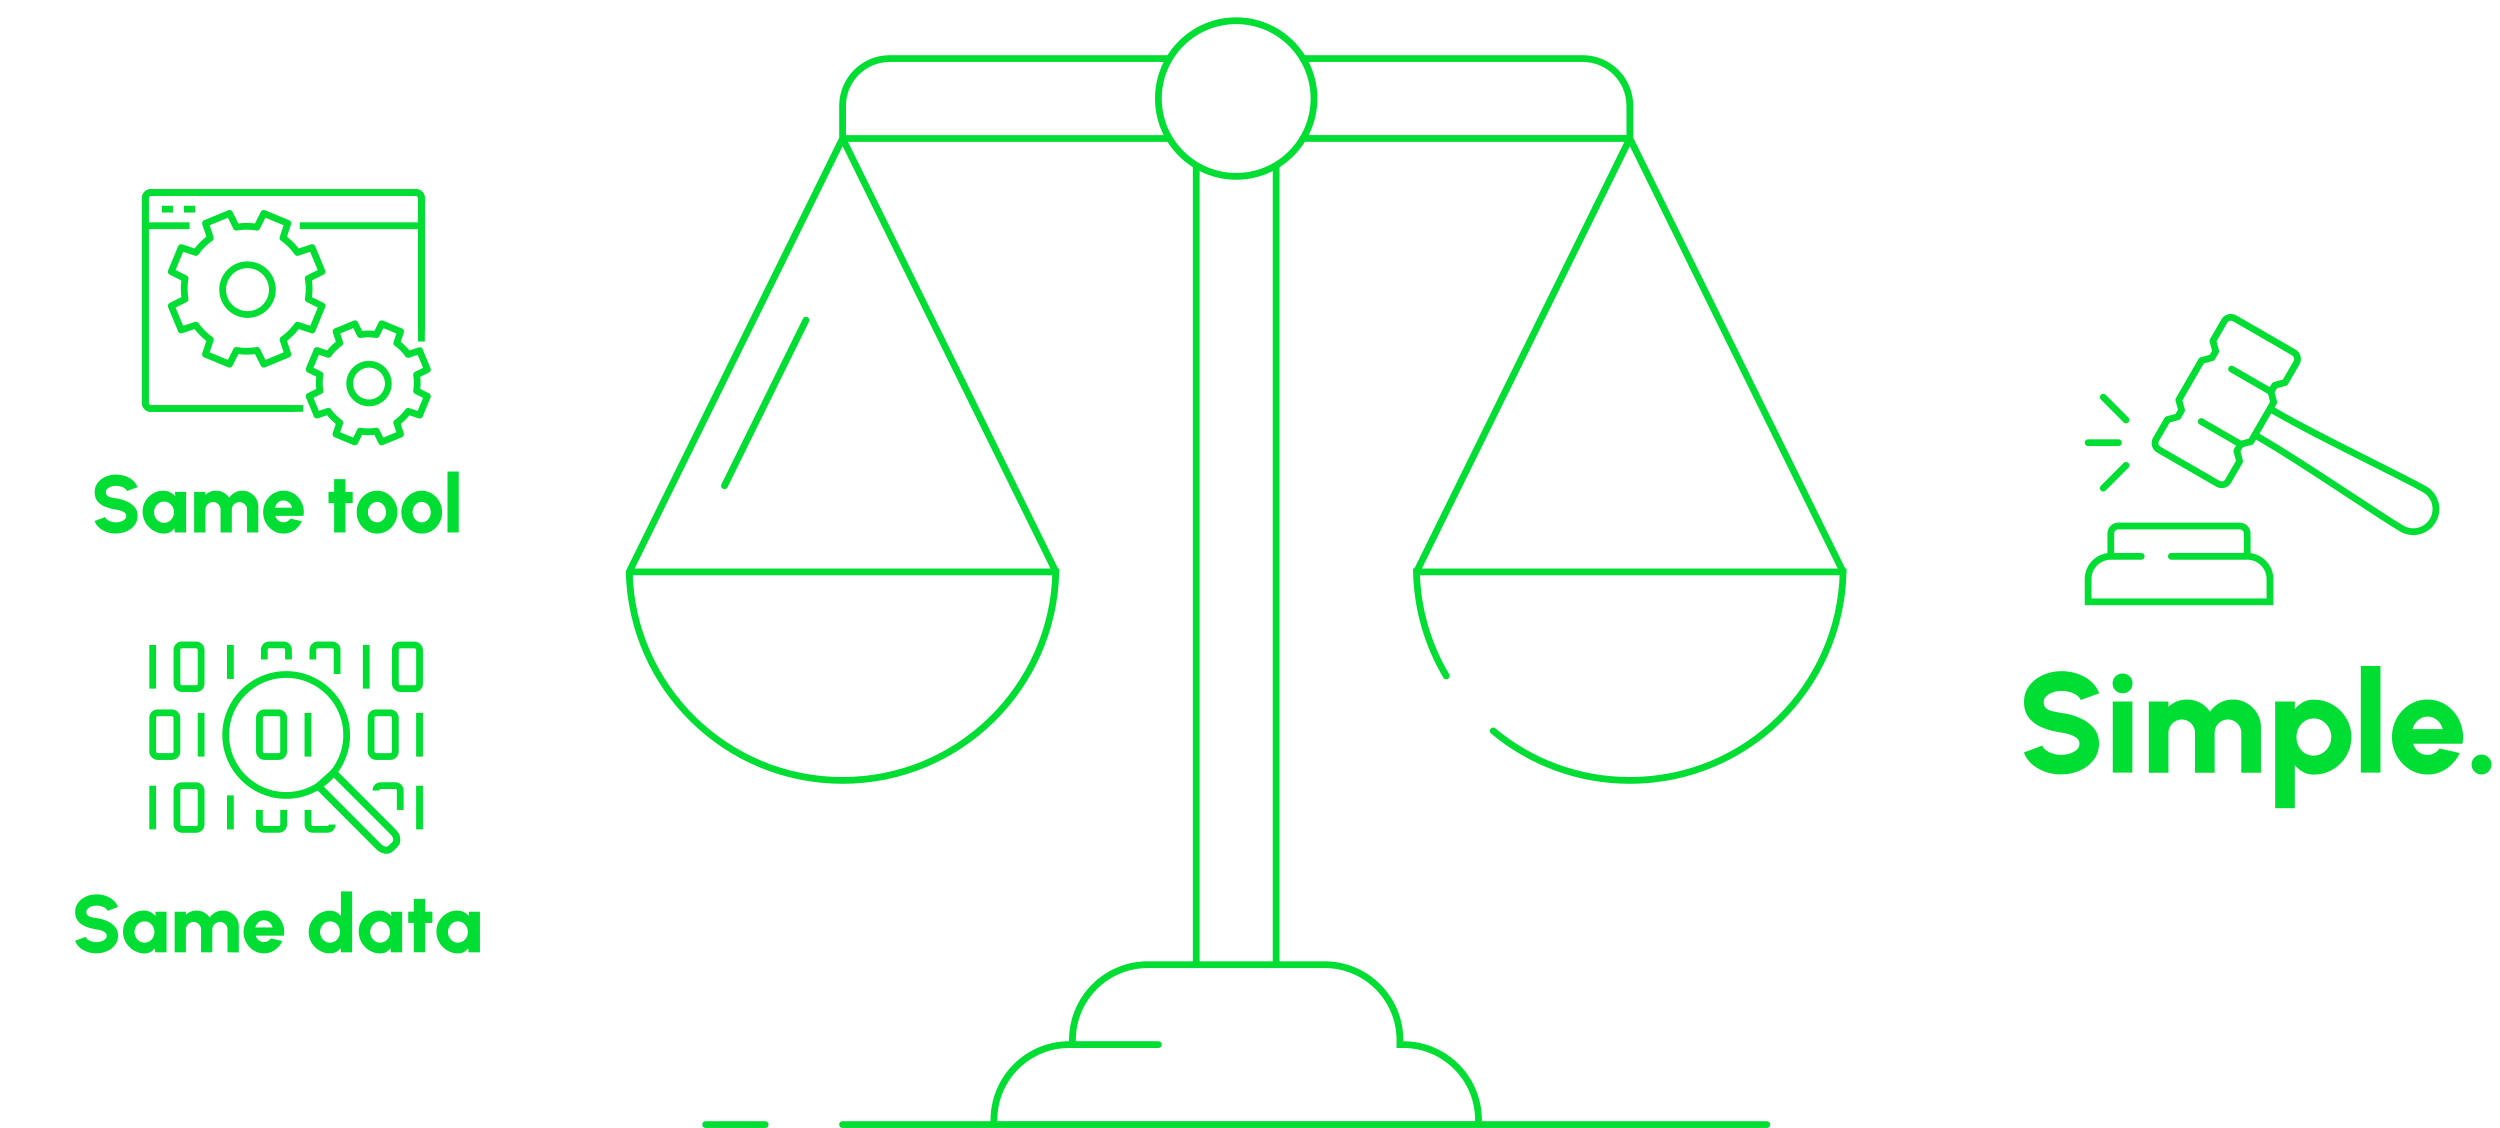 <svg id="Layer_2" data-name="Layer 2" xmlns="http://www.w3.org/2000/svg" viewBox="0 0 369.16 166.56"><defs><style>.cls-3{stroke-linejoin:round}.cls-3,.cls-4,.cls-5{fill:none;stroke:#0d3}.cls-4{stroke-linecap:round}.cls-4,.cls-5{stroke-miterlimit:10}</style></defs><g id="Art"><path class="cls-4" d="M92.91 84.45c.4 17.07 14.34 30.79 31.5 30.79s31.1-13.72 31.5-30.79H92.9zm0 0l31.51-64 31.5 64m64.57 23.48c5.46 4.57 12.5 7.31 20.18 7.31 17.17 0 31.1-13.72 31.5-30.79h-63.01c.13 5.6 1.72 10.84 4.4 15.36m-4.4-15.36l31.51-64 31.5 64m-79.77-64h48.27v-4.84c0-3.84-3.12-6.96-6.96-6.96H192.4m-19.84 0h-41.18c-3.84 0-6.96 3.12-6.96 6.96v4.84h47.89m4.33 4.11v117.89h11.8V24.56m18.28 129.69v-.67c0-6.15-4.98-11.13-11.13-11.13h-26.1c-6.15 0-11.13 4.98-11.13 11.13v.67h-.46c-6.15 0-11.13 4.98-11.13 11.13v.67h71.55v-.67c0-6.15-4.98-11.13-11.13-11.13h-.46zm-82.3 11.81h136.47m-156.69 0h8.79m-6.01-94.33l12.03-24.45m39.35 106.97h12.69"/><circle class="cls-4" cx="182.54" cy="14.55" r="11.49"/><path d="M17.14 78.79c-.47 0-.92-.07-1.35-.22-.43-.15-.81-.36-1.13-.64s-.55-.61-.69-1l1.55-.58c.05.14.15.26.3.38s.34.21.57.29c.23.07.48.11.75.11s.5-.04.73-.12c.23-.08.42-.19.56-.33.14-.14.21-.3.21-.49s-.07-.34-.22-.47a1.91 1.91 0 00-.57-.3c-.23-.07-.47-.13-.71-.17-.6-.09-1.15-.23-1.62-.43-.48-.2-.86-.47-1.13-.82-.28-.35-.41-.79-.41-1.33s.15-.97.44-1.36c.29-.39.68-.69 1.16-.91.48-.22 1-.32 1.56-.32.46 0 .91.07 1.34.22.43.15.81.36 1.13.64.32.28.55.62.69 1.01l-1.55.56c-.05-.14-.15-.26-.3-.38s-.34-.21-.57-.28c-.23-.07-.48-.11-.74-.11s-.5.03-.73.11-.42.19-.56.33c-.15.14-.22.3-.22.48 0 .24.07.41.21.53.14.12.32.21.55.26.23.05.48.1.76.14.57.08 1.09.23 1.57.45.48.21.87.5 1.16.85.29.35.43.78.43 1.29s-.15.97-.44 1.36c-.29.39-.68.69-1.16.91-.48.22-1 .32-1.57.32zm8.68-6.16h1.66v6h-1.66l-.08-.62c-.16.23-.36.42-.6.56-.24.14-.53.22-.86.22-.45 0-.87-.08-1.25-.25s-.73-.4-1.03-.7-.53-.64-.69-1.03c-.17-.39-.25-.81-.25-1.26s.08-.83.23-1.2a3.163 3.163 0 011.64-1.65c.37-.16.77-.24 1.2-.24.37 0 .7.08.99.23.29.16.55.35.77.59l-.07-.66zm-1.59 4.57c.27 0 .52-.07.74-.21.22-.14.39-.33.52-.57s.19-.5.19-.79-.06-.56-.19-.79-.3-.42-.52-.56c-.22-.14-.47-.21-.74-.21s-.53.07-.75.21c-.22.14-.4.33-.53.57s-.2.5-.2.79.07.55.2.79.31.43.54.57c.22.14.47.21.74.21zm4.44 1.43v-6h1.66v.44a2.261 2.261 0 011.56-.61c.41 0 .78.09 1.12.28.34.19.62.44.83.75.21-.31.49-.56.83-.75.34-.19.71-.28 1.12-.28.44 0 .83.11 1.18.32.35.21.64.49.85.85.21.35.32.75.32 1.18v3.82h-1.66v-3.36c0-.21-.05-.4-.15-.57s-.24-.31-.41-.41-.36-.15-.56-.15-.4.05-.57.15-.31.24-.41.41c-.1.17-.15.36-.15.57v3.36h-1.66v-3.36c0-.21-.05-.4-.15-.57-.1-.17-.23-.31-.4-.41-.17-.1-.36-.15-.57-.15s-.39.05-.56.15c-.17.1-.31.24-.41.41-.1.17-.15.36-.15.57v3.36h-1.66zm13.19.16c-.55 0-1.06-.14-1.51-.43a3.183 3.183 0 01-1.49-2.74c0-.44.08-.84.23-1.23.16-.38.37-.72.65-1.01.27-.29.59-.52.96-.68.36-.16.75-.25 1.16-.25.48 0 .91.1 1.3.31.39.2.73.48 1 .83s.47.75.59 1.19.14.91.06 1.39h-4.16c.05.18.13.33.24.48.11.14.25.25.41.34s.35.13.56.13c.21 0 .4-.04.58-.14.18-.1.33-.23.45-.4l1.69.39c-.24.53-.61.97-1.09 1.31-.48.34-1.03.51-1.63.51zm-1.28-3.83h2.55c-.05-.2-.14-.38-.26-.54s-.27-.29-.45-.38-.36-.14-.57-.14-.39.05-.56.14-.32.22-.44.38-.21.34-.27.54zm11.5-.67H51v4.34h-1.66v-4.34h-.83v-1.66h.83v-1.88H51v1.88h1.08v1.66zm3.59 4.5c-.55 0-1.06-.14-1.51-.43-.45-.28-.82-.67-1.09-1.14-.27-.48-.4-1.01-.4-1.59 0-.44.08-.85.23-1.23.16-.38.37-.72.65-1.01.27-.29.59-.52.96-.68.36-.16.75-.25 1.16-.25.55 0 1.05.14 1.51.43s.82.67 1.09 1.15c.27.48.41 1.01.41 1.6 0 .44-.08.84-.23 1.22-.16.38-.37.72-.64 1a2.907 2.907 0 01-2.12.93zm0-1.66c.26 0 .49-.07.69-.21s.36-.32.48-.55c.12-.23.17-.48.17-.74s-.06-.53-.18-.76c-.12-.23-.29-.41-.49-.55-.2-.14-.43-.2-.67-.2s-.48.07-.68.21c-.2.14-.37.32-.48.55-.12.23-.18.48-.18.75s.06.54.18.76c.12.23.29.41.49.54.2.13.43.2.67.2zm6.6 1.66c-.55 0-1.06-.14-1.51-.43-.45-.28-.82-.67-1.09-1.14-.27-.48-.4-1.01-.4-1.59 0-.44.08-.85.23-1.23.16-.38.37-.72.65-1.01.27-.29.59-.52.96-.68.36-.16.75-.25 1.16-.25.55 0 1.05.14 1.51.43s.82.67 1.09 1.15c.27.48.41 1.01.41 1.6 0 .44-.08.84-.23 1.22-.16.38-.37.72-.64 1a2.907 2.907 0 01-2.12.93zm0-1.66c.26 0 .49-.07.69-.21s.36-.32.48-.55c.12-.23.17-.48.17-.74s-.06-.53-.18-.76c-.12-.23-.29-.41-.49-.55-.2-.14-.43-.2-.67-.2s-.48.07-.68.21c-.2.14-.37.32-.48.55-.12.23-.18.48-.18.75s.06.54.18.76c.12.23.29.41.49.54.2.13.43.2.67.2zm3.81 1.5v-9h1.66v9h-1.66zm-51.82 62.15c-.47 0-.92-.07-1.35-.22-.43-.15-.81-.36-1.13-.64s-.55-.61-.69-1l1.55-.58c.05.14.15.26.3.38s.34.21.57.29c.23.07.48.11.75.11s.5-.04.73-.12c.23-.08.42-.19.56-.33.14-.14.21-.3.21-.49s-.07-.34-.22-.47a1.91 1.91 0 00-.57-.3c-.23-.07-.47-.13-.71-.17-.6-.09-1.15-.23-1.62-.43-.48-.2-.86-.47-1.13-.82-.28-.35-.41-.79-.41-1.33s.15-.97.44-1.36c.29-.39.68-.69 1.16-.91.48-.22 1-.32 1.56-.32.46 0 .91.07 1.34.22.43.15.81.36 1.13.64.32.28.55.62.69 1.01l-1.55.56c-.05-.14-.15-.26-.3-.38s-.34-.21-.57-.28c-.23-.07-.48-.11-.74-.11s-.5.03-.73.11-.42.19-.56.33c-.15.14-.22.3-.22.48 0 .24.07.41.21.53.14.12.32.21.55.26.23.05.48.1.76.14.57.08 1.09.23 1.57.45.48.21.87.5 1.16.85.29.35.43.78.43 1.29s-.15.97-.44 1.36c-.29.39-.68.69-1.16.91-.48.22-1 .32-1.57.32zm8.67-6.15h1.66v6h-1.66l-.08-.62c-.16.23-.36.42-.6.56-.24.14-.53.22-.86.22-.45 0-.87-.08-1.25-.25s-.73-.4-1.03-.7-.53-.64-.69-1.03c-.17-.39-.25-.81-.25-1.26s.08-.83.23-1.2a3.163 3.163 0 011.64-1.65c.37-.16.77-.24 1.2-.24.37 0 .7.08.99.23.29.16.55.35.77.59l-.07-.66zm-1.58 4.56c.27 0 .52-.07.74-.21.22-.14.39-.33.52-.57s.19-.5.19-.79-.06-.56-.19-.79-.3-.42-.52-.56c-.22-.14-.47-.21-.74-.21s-.53.07-.75.21c-.22.14-.4.33-.53.57s-.2.5-.2.79.07.55.2.79.31.43.54.57c.22.14.47.21.74.21zm4.44 1.44v-6h1.66v.44a2.261 2.261 0 011.56-.61c.41 0 .78.09 1.12.28.34.19.62.44.83.75.21-.31.49-.56.83-.75.34-.19.71-.28 1.12-.28.44 0 .83.11 1.18.32.35.21.64.49.85.85.21.35.32.75.32 1.18v3.82H33.6v-3.36c0-.21-.05-.4-.15-.57s-.24-.31-.41-.41-.36-.15-.56-.15-.4.05-.57.15-.31.24-.41.41c-.1.17-.15.36-.15.57v3.36h-1.66v-3.36c0-.21-.05-.4-.15-.57-.1-.17-.23-.31-.4-.41-.17-.1-.36-.15-.57-.15s-.39.05-.56.15c-.17.1-.31.24-.41.41-.1.17-.15.36-.15.57v3.36h-1.66zm13.18.15c-.55 0-1.06-.14-1.51-.43a3.183 3.183 0 01-1.49-2.74c0-.44.08-.84.23-1.23.16-.38.37-.72.65-1.01.27-.29.59-.52.96-.68.36-.16.75-.25 1.16-.25.48 0 .91.1 1.3.31.39.2.73.48 1 .83s.47.75.59 1.19.14.91.06 1.39h-4.16c.05.18.13.33.24.48.11.14.25.25.41.34s.35.13.56.13c.21 0 .4-.04.58-.14.18-.1.33-.23.45-.4l1.69.39c-.24.53-.61.97-1.09 1.31-.48.34-1.03.51-1.63.51zm-1.27-3.83h2.55c-.05-.2-.14-.38-.26-.54s-.27-.29-.45-.38-.36-.14-.57-.14-.39.05-.56.14-.32.22-.44.38-.21.34-.27.54zm12.64-5.32H52v9h-1.66v-.64c-.18.23-.41.42-.68.57-.27.15-.58.22-.93.22-.44 0-.84-.08-1.22-.25s-.71-.39-1-.68a3.113 3.113 0 01-.93-2.22c0-.43.08-.84.25-1.22.16-.38.39-.71.68-1s.62-.52 1-.68.79-.25 1.22-.25c.35 0 .66.07.93.22s.5.34.68.57v-3.64zm-1.59 7.56c.27 0 .52-.07.74-.21.22-.14.39-.33.52-.57s.19-.5.19-.79-.06-.56-.19-.79-.3-.42-.52-.56c-.22-.14-.47-.21-.74-.21s-.53.07-.75.21c-.22.14-.4.33-.53.57s-.2.5-.2.79.07.55.2.79.31.43.54.57c.22.14.47.21.74.21zm8.98-4.56h1.66v6h-1.66l-.08-.62c-.16.23-.36.42-.6.56-.24.14-.53.22-.86.22-.45 0-.87-.08-1.25-.25s-.73-.4-1.03-.7-.53-.64-.69-1.03c-.17-.39-.25-.81-.25-1.26s.08-.83.23-1.2a3.163 3.163 0 011.64-1.65c.37-.16.77-.24 1.2-.24.37 0 .7.08.99.23.29.16.55.35.77.59l-.07-.66zm-1.58 4.56c.27 0 .52-.07.74-.21.22-.14.39-.33.52-.57s.19-.5.19-.79-.06-.56-.19-.79-.3-.42-.52-.56c-.22-.14-.47-.21-.74-.21s-.53.07-.75.21c-.22.14-.4.33-.53.57s-.2.5-.2.79.07.55.2.79.31.43.54.57c.22.14.47.21.74.21zm7.7-2.91h-1.08v4.34h-1.66v-4.34h-.83v-1.66h.83v-1.88h1.66v1.88h1.08v1.66zm5.36-1.65h1.66v6h-1.66l-.08-.62c-.16.23-.36.42-.6.56-.24.14-.53.22-.86.22-.45 0-.87-.08-1.25-.25s-.73-.4-1.03-.7-.53-.64-.69-1.03c-.17-.39-.25-.81-.25-1.26s.08-.83.23-1.2a3.163 3.163 0 011.64-1.65c.37-.16.77-.24 1.2-.24.37 0 .7.08.99.23.29.16.55.35.77.59l-.07-.66zm-1.58 4.56c.27 0 .52-.07.74-.21.22-.14.39-.33.52-.57s.19-.5.19-.79-.06-.56-.19-.79-.3-.42-.52-.56c-.22-.14-.47-.21-.74-.21s-.53.07-.75.21c-.22.14-.4.33-.53.57s-.2.5-.2.79.07.55.2.79.31.43.54.57c.22.14.47.21.74.21zm236.78-24.83c-.83 0-1.62-.13-2.37-.39s-1.41-.63-1.97-1.12c-.56-.49-.97-1.07-1.21-1.74l2.72-1.01c.08.24.26.46.53.67.27.21.6.38 1 .5.4.13.84.19 1.31.19s.88-.07 1.29-.21c.4-.14.73-.33.98-.57.25-.24.37-.53.37-.86s-.13-.6-.39-.82-.59-.39-1-.52c-.41-.13-.82-.23-1.25-.3-1.06-.15-2-.4-2.84-.75-.84-.35-1.5-.83-1.98-1.44s-.72-1.39-.72-2.34.26-1.7.77-2.38c.51-.68 1.19-1.21 2.04-1.59s1.75-.57 2.74-.57c.81 0 1.6.13 2.35.39.76.26 1.42.63 1.98 1.12s.97 1.08 1.21 1.76l-2.72.99c-.08-.24-.26-.46-.52-.66-.27-.2-.6-.37-1-.49-.4-.13-.83-.19-1.3-.19-.45 0-.87.06-1.28.2-.4.14-.73.33-.99.58s-.38.53-.38.84c0 .41.12.72.36.93.24.21.56.36.96.45.4.09.84.17 1.32.24.99.15 1.91.41 2.75.78.84.37 1.51.87 2.02 1.49s.76 1.37.76 2.26-.25 1.7-.77 2.38c-.51.68-1.19 1.21-2.03 1.59s-1.75.57-2.74.57zm9.04-11.98c-.42 0-.77-.14-1.06-.42-.29-.28-.43-.63-.43-1.04s.14-.76.43-1.04.64-.42 1.05-.42.76.14 1.04.42c.28.28.42.63.42 1.04s-.14.76-.42 1.04c-.28.28-.62.42-1.04.42zm-1.47 1.21h2.9v10.5h-2.9v-10.5zm5.32 10.5v-10.5h2.9v.78a3.946 3.946 0 012.73-1.07c.71 0 1.37.16 1.97.49s1.08.77 1.44 1.31c.37-.55.85-.98 1.45-1.31.6-.33 1.25-.49 1.95-.49.76 0 1.46.19 2.07.56s1.11.87 1.49 1.49c.37.62.56 1.31.56 2.07v6.68h-2.9v-5.88c0-.36-.09-.69-.27-.99-.18-.3-.41-.54-.71-.71-.29-.18-.62-.27-.99-.27s-.7.09-.99.26c-.3.18-.54.41-.71.71s-.27.63-.27 1v5.88h-2.9v-5.88c0-.37-.09-.71-.26-1s-.41-.53-.71-.71c-.3-.17-.63-.26-.99-.26s-.68.09-.98.27c-.3.18-.54.42-.71.71s-.27.63-.27.99v5.88h-2.9zm21.56 5.25h-2.9v-15.75h2.9v1.13c.34-.41.73-.75 1.2-1.01.46-.26 1-.39 1.62-.39.76 0 1.48.14 2.15.43.67.29 1.25.68 1.76 1.19.5.51.9 1.09 1.19 1.76s.43 1.38.43 2.14-.14 1.48-.43 2.15-.68 1.26-1.19 1.77-1.09.9-1.76 1.19c-.67.29-1.38.43-2.15.43-.62 0-1.15-.13-1.62-.4-.46-.27-.86-.6-1.2-1.01v6.36zm2.77-13.24c-.48 0-.9.12-1.29.37-.38.25-.68.58-.9.99-.22.41-.33.87-.33 1.38s.11.96.33 1.38c.22.42.52.75.9.99s.81.37 1.29.37.91-.12 1.31-.37.71-.57.95-.99c.23-.41.35-.88.35-1.39s-.12-.95-.35-1.37c-.23-.42-.54-.75-.94-1-.4-.25-.83-.37-1.32-.37zm6.98 7.99V98.34h2.9v15.75h-2.9zm9.85.27c-.97 0-1.85-.25-2.64-.75s-1.43-1.17-1.9-2c-.47-.84-.71-1.77-.71-2.78 0-.76.14-1.48.41-2.15.27-.67.65-1.26 1.13-1.76.48-.51 1.04-.9 1.67-1.19s1.32-.43 2.04-.43c.83 0 1.59.18 2.28.54.69.36 1.27.84 1.75 1.46s.82 1.31 1.03 2.09c.21.78.24 1.59.1 2.43h-7.29c.09.31.23.59.43.83.19.25.43.45.71.59.28.15.61.22.98.23.36 0 .7-.08 1.01-.25.31-.17.57-.41.79-.7l2.96.68c-.43.93-1.06 1.69-1.91 2.28s-1.8.89-2.85.89zm-2.22-6.69h4.46c-.09-.35-.25-.67-.46-.95s-.48-.5-.78-.66-.63-.24-.99-.24-.68.08-.98.24-.56.38-.78.66-.37.59-.47.95zm10.19 6.69c-.41 0-.75-.14-1.03-.43-.28-.28-.43-.63-.43-1.04s.14-.74.43-1.03c.28-.29.63-.43 1.03-.43s.75.14 1.04.43.43.63.43 1.03-.14.76-.43 1.04-.63.43-1.04.43z" fill="#0d3"/><path class="cls-5" d="M58.09 122.89l-8.83-8.83-2.26 2.03 8.94 8.95c.56.56 1.35.67 1.77.25l.63-.63c.42-.42.31-1.21-.25-1.77z"/><path class="cls-5" d="M49.26 114.06l8.83 8.83c.56.56.67 1.35.25 1.77l-.63.63c-.42.42-1.21.31-1.77-.25L47 116.09"/><path class="cls-5" d="M42.26 99.6c-4.93 0-8.93 4-8.93 8.93s4 8.93 8.93 8.93 8.93-4 8.93-8.93-4-8.93-8.93-8.93z"/><rect class="cls-5" x="38.32" y="105.27" width="3.57" height="6.45" rx=".72" ry=".72" transform="rotate(180 40.1 108.49)"/><path class="cls-5" d="M29.7 105.27v6.45"/><rect class="cls-5" x="22.55" y="105.27" width="3.57" height="6.45" rx=".72" ry=".72" transform="rotate(180 24.335 108.49)"/><path class="cls-5" d="M22.55 116.02v6.45m11.47-5.02v5.02"/><rect class="cls-5" x="26.13" y="116.02" width="3.57" height="6.45" rx=".72" ry=".72"/><path class="cls-5" d="M61.95 116.02v6.45m-2.85-2.87v-2.87c0-.4-.32-.72-.72-.72h-2.15c-.4 0-.72.32-.72.72m-13.63 2.87v2.15c0 .4-.32.72-.72.72h-2.13c-.4 0-.72-.32-.72-.72v-2.15m7.17 0v2.15c0 .4.32.72.72.72h2.13c.4 0 .72-.32.72-.72m-26.5-20.07v-6.45m11.47 5.02v-5.02"/><rect class="cls-5" x="26.13" y="95.23" width="3.57" height="6.45" rx=".72" ry=".72"/><path class="cls-5" d="M54.08 101.68v-6.45M42.6 97.38v-1.43c0-.4-.32-.72-.72-.72h-2.13c-.4 0-.72.32-.72.72v1.43m10.75 2.15v-3.58c0-.4-.32-.72-.72-.72h-2.13c-.4 0-.72.32-.72.72l-.02 1.43m15.76 7.89v6.45"/><rect class="cls-5" x="54.8" y="105.27" width="3.57" height="6.45" rx=".72" ry=".72" transform="rotate(180 56.585 108.49)"/><rect class="cls-5" x="58.38" y="95.23" width="3.57" height="6.45" rx=".72" ry=".72" transform="rotate(180 60.165 98.46)"/><path class="cls-5" d="M45.47 105.27v6.45"/><path class="cls-3" d="M337.43 56.48l1.68-2.91c.31-.54.13-1.22-.41-1.53l-8.72-5.03c-.54-.31-1.22-.13-1.53.41l-1.68 2.91.41 1.53-.56.97-1.53.41-3.36 5.81.41 1.53-.56.97-1.53.41-1.68 2.91c-.31.54-.13 1.22.41 1.53l8.72 5.03c.54.31 1.22.13 1.53-.41l1.68-2.91-.41-1.53.56-.97 1.53-.41 3.36-5.81-.41-1.53.56-.97 1.53-.41z"/><path class="cls-5" d="M332.95 64.23l.97.56c5.81 3.36 17.85 11.6 20.75 13.27 1.61.93 3.66.38 4.58-1.23.93-1.61.38-3.66-1.23-4.58-2.91-1.68-16.06-7.98-21.87-11.34l-.97-.56"/><path class="cls-4" d="M329.53 54.5l5.81 3.35m-10.29 4.4l5.82 3.36m-14.7 16.54h-4.47a3.36 3.36 0 00-3.36 3.36v3.36h26.85v-3.36c0-1.85-1.5-3.36-3.36-3.36h-11.19"/><path class="cls-5" d="M331.83 82.15v-3.36c0-.62-.5-1.12-1.12-1.12h-17.9c-.62 0-1.12.5-1.12 1.12v3.36"/><path class="cls-4" d="M310.58 58.65l3.35 3.36m-3.35 10.07l3.35-3.36m-1.12-3.35h-4.47"/><path class="cls-3" d="M62.23 50.43V29.25c0-.45-.37-.82-.82-.82H22.28c-.45 0-.82.37-.82.82v30.24c0 .45.37.82.82.82h22.47"/><path class="cls-3" d="M62.23 48.89V29.25c0-.45-.37-.82-.82-.82H22.28c-.45 0-.82.37-.82.82v30.24c0 .45.37.82.82.82h21.2M21.46 33.33h6.53m16.28 0h17.96m-38.32-2.45h1.63m1.63 0h1.63"/><path class="cls-3" d="M45.51 41.13l2.04-1.02-1.47-3.55-2.16.72c-.6-.84-1.33-1.56-2.14-2.14l.72-2.16-3.55-1.47-1.02 2.04c-.99-.17-2.01-.17-3.02 0l-1.02-2.04-3.55 1.47.72 2.16c-.84.6-1.56 1.33-2.14 2.14l-2.16-.72-1.47 3.55 2.04 1.02c-.17.99-.17 2.01 0 3.03l-2.04 1.02 1.47 3.55 2.16-.72c.6.84 1.33 1.56 2.14 2.14l-.72 2.16 3.55 1.47 1.02-2.04c.99.17 2.01.17 3.03 0l1.02 2.04 3.55-1.47-.72-2.16c.84-.6 1.56-1.33 2.14-2.14l2.16.72 1.47-3.55-2.04-1.02c.17-.99.17-2.01 0-3.03zm-8.96 5.31c-2.03 0-3.67-1.64-3.67-3.67s1.64-3.67 3.67-3.67 3.67 1.64 3.67 3.67-1.64 3.67-3.67 3.67zm24.96 8.92l1.6-.8-1.15-2.78-1.69.56a7.24 7.24 0 00-1.68-1.68l.56-1.7-2.78-1.15-.8 1.6a7.25 7.25 0 00-2.37 0l-.8-1.6-2.78 1.15.56 1.69a7.24 7.24 0 00-1.68 1.68l-1.7-.57-1.15 2.78 1.6.8a7.25 7.25 0 000 2.37l-1.6.8 1.15 2.78 1.69-.56a7.24 7.24 0 001.68 1.68l-.56 1.7 2.78 1.15.8-1.6c.77.13 1.57.14 2.37 0l.8 1.6 2.78-1.15-.56-1.69a7.24 7.24 0 001.68-1.68l1.7.56 1.15-2.78-1.6-.8c.13-.77.13-1.57 0-2.37zm-7.02 4.13c-1.58 0-2.85-1.28-2.85-2.85s1.28-2.85 2.85-2.85 2.85 1.28 2.85 2.85-1.28 2.85-2.85 2.85z"/></g></svg>